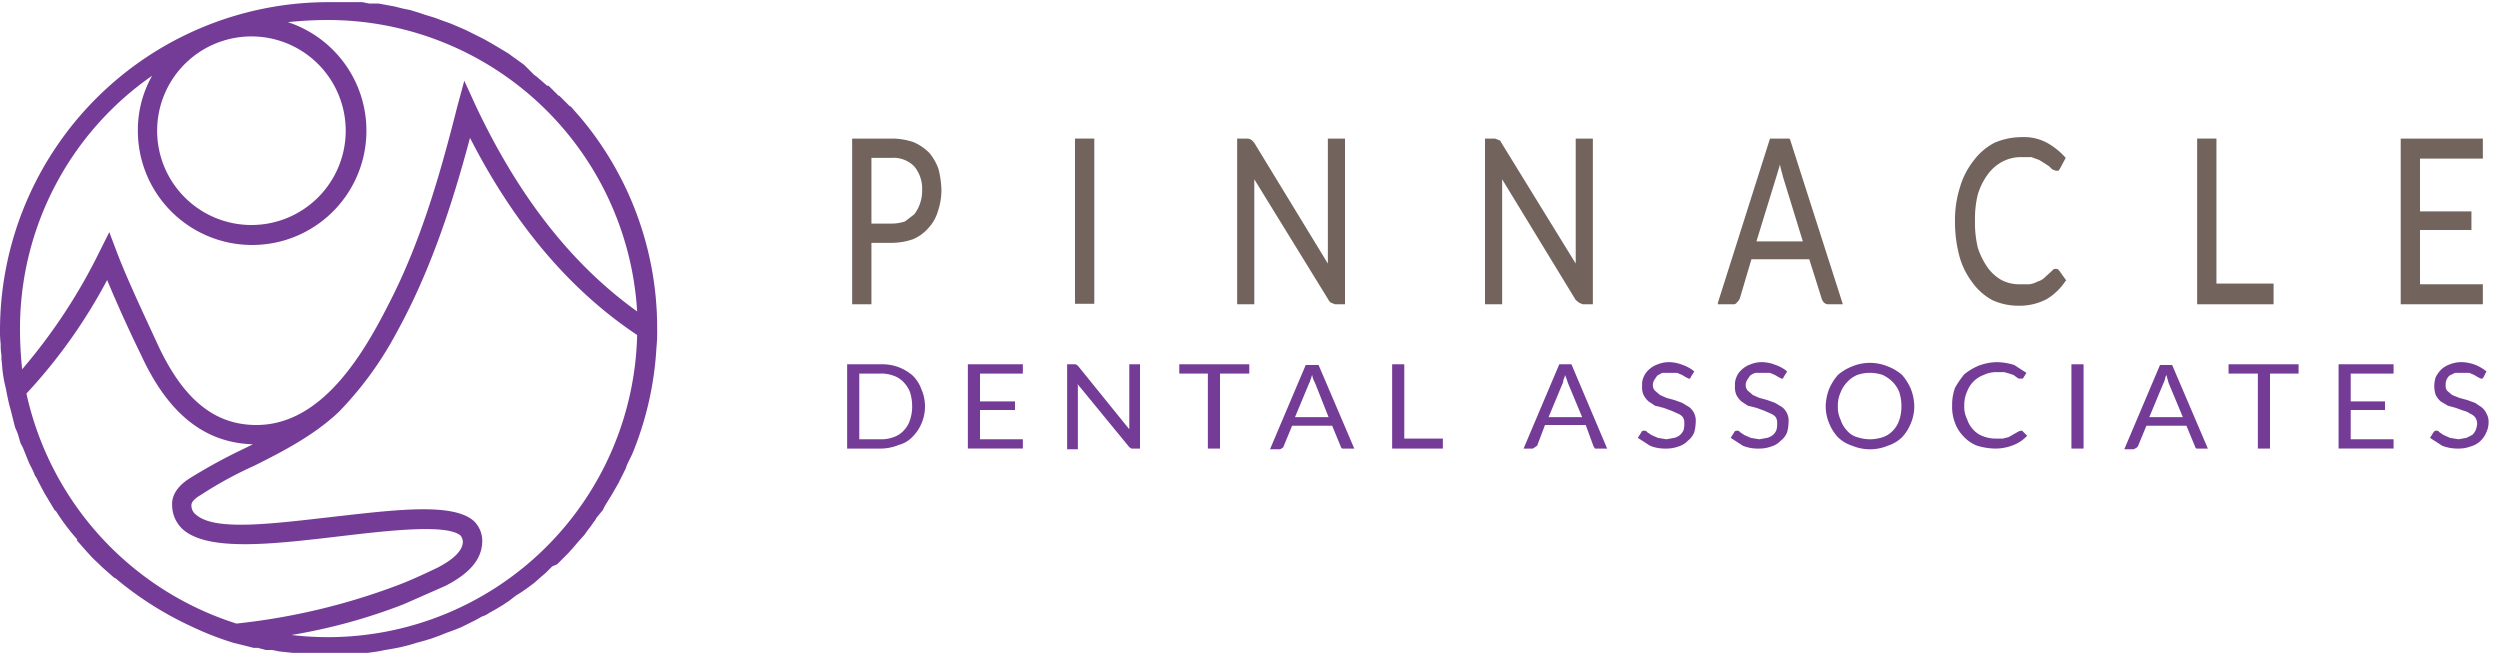<?xml version="1.0" encoding="UTF-8"?> <svg xmlns="http://www.w3.org/2000/svg" height="92" viewBox="0 0 350 92" width="350"><path d="m130.1 21.4a7.1 7.1 0 0 0 -2.2-1.5 9.6 9.6 0 0 0 -3.1-.5h-5.5v23.2h2.7v-8.6h2.8a9.4 9.4 0 0 0 3-.5 6 6 0 0 0 2.2-1.6 5.8 5.8 0 0 0 1.3-2.3 9.4 9.4 0 0 0 .5-3 13.5 13.5 0 0 0 -.4-2.9 7.3 7.3 0 0 0 -1.3-2.3zm-5.3 9.9h-2.8v-9.2h2.8a4.1 4.1 0 0 1 3.2 1.2 4.9 4.9 0 0 1 1.1 3.3 5.4 5.4 0 0 1 -.3 1.9 5.3 5.3 0 0 1 -.8 1.5l-1.3 1a5.8 5.8 0 0 1 -1.9.3z" fill="#72635d"></path><path d="m150.5 19.4h2.7v23.13h-2.7z" fill="#72635d"></path><path d="m185.9 35.8v1.1l-10.3-16.9c-.2-.2-.3-.4-.4-.4a1.1 1.1 0 0 0 -.6-.2h-1.4v23.2h2.4v-17.5l10.4 16.9a.8.8 0 0 0 .4.4l.5.2h1.4v-23.2h-2.4z" fill="#72635d"></path><path d="m220.6 35.8v1.1l-10.4-16.9c-.1-.2-.2-.4-.4-.4l-.5-.2h-1.4v23.2h2.4v-17.5l10.3 16.9.5.4.5.2h1.4v-23.2h-2.4z" fill="#72635d"></path><path d="m250.5 19.4h-2.7l-7.3 23v.2h2.1a.6.6 0 0 0 .6-.3 1.3 1.3 0 0 0 .4-.6l1.6-5.4h8.1l1.7 5.4a1.6 1.6 0 0 0 .3.6.9.9 0 0 0 .6.3h2.1l-7.4-23.1zm-1.5 4.3a6.4 6.4 0 0 0 .2-.7c.1.7.3 1.2.4 1.7l2.8 9.1h-6.5l2.8-9.1z" fill="#72635d"></path><path d="m287.3 37.9-1 .9a2.1 2.1 0 0 1 -1 .6 3.4 3.4 0 0 1 -1.2.4h-1.4a5.4 5.4 0 0 1 -2.5-.6 6.1 6.1 0 0 1 -1.9-1.7 10.5 10.5 0 0 1 -1.4-2.8 14.8 14.8 0 0 1 -.4-3.8 14 14 0 0 1 .4-3.7 9.2 9.2 0 0 1 1.4-2.8 6 6 0 0 1 2.1-1.8 5.5 5.5 0 0 1 2.6-.6h1.4l1.1.4.8.5.6.4.4.4.5.2h.4l.2-.3.8-1.5a10 10 0 0 0 -2.6-2.1 6.8 6.8 0 0 0 -3.6-.8 9.6 9.6 0 0 0 -3.8.8 8.6 8.6 0 0 0 -2.9 2.5 10.8 10.8 0 0 0 -1.9 3.7 15.1 15.1 0 0 0 -.7 4.8 18.6 18.6 0 0 0 .6 4.8 10.6 10.6 0 0 0 1.8 3.7 8.3 8.3 0 0 0 2.8 2.5 8.6 8.6 0 0 0 3.6.8 8.2 8.2 0 0 0 4-.9 8.3 8.3 0 0 0 2.7-2.6h.1l-1-1.4a.6.6 0 0 0 -1 0z" fill="#72635d"></path><path d="m310.3 19.4h-2.7v23.2h10.7v-2.9h-8z" fill="#72635d"></path><path d="m347.6 22.2v-2.8h-11.5v23.2h11.5v-2.8h-8.8v-7.6h7.2v-2.6h-7.2v-7.4z" fill="#72635d"></path><g fill="#743c97"><path d="m129.5 56.9a6 6 0 0 1 -.5 2.4 5.7 5.7 0 0 1 -1.2 1.8 4.1 4.1 0 0 1 -2 1.2 6.6 6.6 0 0 1 -2.5.5h-4.7v-11.8h4.7a6.6 6.6 0 0 1 2.5.4 6.7 6.7 0 0 1 2 1.2 5.2 5.2 0 0 1 1.2 1.9 6 6 0 0 1 .5 2.4zm-1.8 0a6.4 6.4 0 0 0 -.3-2 4.2 4.2 0 0 0 -.9-1.4 3.4 3.4 0 0 0 -1.4-.9 4.8 4.8 0 0 0 -1.8-.3h-3v9.2h3a4.8 4.8 0 0 0 1.8-.3 3.4 3.4 0 0 0 1.4-.9 3.8 3.8 0 0 0 .9-1.5 5.8 5.8 0 0 0 .3-1.9z"></path><path d="m143.2 51v1.3h-6v3.9h4.9v1.2h-4.9v4.1h6v1.3h-7.7v-11.8z"></path><path d="m150.6 51 .3.2 7.2 8.9v-9.1h1.5v11.8h-1.2l-.3-.2-7.3-8.9a.6.6 0 0 1 .1.4v8.8h-1.5v-11.9z"></path><path d="m174.9 51v1.3h-4.1v10.5h-1.7v-10.5h-4v-1.3z"></path><path d="m189.6 62.8h-1.7c-.1-.1-.2-.2-.2-.3l-1.2-2.9h-5.6l-1.2 2.9a.2.2 0 0 1 -.2.2.5.5 0 0 1 -.4.2h-1.3l5-11.8h1.8zm-8.3-4.4h4.7l-1.9-4.8a3.6 3.6 0 0 1 -.4-1.1c-.1.2-.1.4-.2.6s-.1.4-.2.5z"></path><path d="m196.6 61.4h5.4v1.4h-7.1v-11.8h1.7z"></path><path d="m225 62.8h-1.7l-.2-.3-1.1-3h-5.7l-1.1 2.9-.3.2-.3.2h-1.3l5-11.8h1.7zm-8.2-4.4h4.7l-2-4.8a7.6 7.6 0 0 0 -.4-1.1 1.4 1.4 0 0 1 -.2.6 4.3 4.3 0 0 1 -.1.5z"></path><path d="m236.7 52.8a.3.3 0 0 1 -.1.2h-.2l-.4-.2-.5-.3-.7-.3h-2.1l-.7.4-.4.6a1.4 1.4 0 0 0 -.2.7 1.1 1.1 0 0 0 .3.8l.7.6.9.4 1.1.3 1.1.4 1 .6a2.4 2.4 0 0 1 .9 2.1 5.9 5.9 0 0 1 -.2 1.4 2.7 2.7 0 0 1 -.9 1.2 2.9 2.9 0 0 1 -1.3.8 4.8 4.8 0 0 1 -1.8.3 5.4 5.4 0 0 1 -2.2-.4l-1.7-1.1.5-.8c0-.1.1-.1.2-.2h.2a.4.4 0 0 1 .4.2l.6.4.9.4 1.2.2 1.1-.2a2 2 0 0 0 .8-.4 1.8 1.8 0 0 0 .5-.7 2.8 2.8 0 0 0 .1-.9 1.5 1.5 0 0 0 -.2-.9 1.8 1.8 0 0 0 -.7-.5l-.9-.4-1.1-.4-1.2-.3-.9-.6a3.1 3.1 0 0 1 -.7-.9 2.7 2.7 0 0 1 -.2-1.3 2.5 2.5 0 0 1 .2-1.2 2.8 2.8 0 0 1 .8-1.1 3.5 3.5 0 0 1 1.2-.7 4.1 4.1 0 0 1 1.6-.3 5.3 5.3 0 0 1 1.9.4 5.1 5.1 0 0 1 1.6.9z"></path><path d="m249.7 52.8a.3.3 0 0 1 -.1.2h-.2l-.4-.2-.5-.3-.7-.3h-2a2 2 0 0 0 -.8.4l-.4.6a1.4 1.4 0 0 0 -.2.7 1.1 1.1 0 0 0 .3.8l.7.6.9.4 1.1.3 1.1.4 1 .6a2.4 2.4 0 0 1 .9 2.1 5.9 5.9 0 0 1 -.2 1.4 2.7 2.7 0 0 1 -.9 1.2 2.9 2.9 0 0 1 -1.3.8 4.8 4.8 0 0 1 -1.8.3 5.4 5.4 0 0 1 -2.2-.4l-1.7-1.1.5-.8c0-.1.1-.1.2-.2h.2a.4.4 0 0 1 .4.2l.6.4.9.4 1.2.2 1.1-.2a2 2 0 0 0 .8-.4 1.8 1.8 0 0 0 .5-.7 2.8 2.8 0 0 0 .1-.9 1.5 1.5 0 0 0 -.2-.9 1.8 1.8 0 0 0 -.7-.5l-.9-.4-1.1-.4-1.2-.3-.9-.6a3.1 3.1 0 0 1 -.7-.9 2.7 2.7 0 0 1 -.2-1.3 2.5 2.5 0 0 1 .2-1.2 2.8 2.8 0 0 1 .8-1.1 3.5 3.5 0 0 1 1.2-.7 4.1 4.1 0 0 1 1.6-.3 5.3 5.3 0 0 1 1.9.4 5.1 5.1 0 0 1 1.6.9z"></path><path d="m268 56.9a6 6 0 0 1 -.5 2.4 6.2 6.2 0 0 1 -1.2 1.9 5.1 5.1 0 0 1 -2 1.2 6.5 6.5 0 0 1 -5 0 5.1 5.1 0 0 1 -2-1.2 6.2 6.2 0 0 1 -1.2-1.9 6 6 0 0 1 -.5-2.4 7 7 0 0 1 .5-2.5 7.6 7.6 0 0 1 1.2-1.9 6.7 6.7 0 0 1 2-1.2 6.5 6.5 0 0 1 5 0 6.7 6.7 0 0 1 2 1.2 7.6 7.6 0 0 1 1.2 1.9 7 7 0 0 1 .5 2.5zm-1.8 0a6.4 6.4 0 0 0 -.3-2 4.2 4.2 0 0 0 -.9-1.4 5 5 0 0 0 -1.4-1 5.5 5.5 0 0 0 -3.6 0 3.9 3.9 0 0 0 -1.4 1 4.2 4.2 0 0 0 -.9 1.4 4.5 4.5 0 0 0 -.4 2 4.1 4.1 0 0 0 .4 1.9 3.8 3.8 0 0 0 .9 1.5 2.8 2.8 0 0 0 1.4.9 5.6 5.6 0 0 0 3.6 0 3.4 3.4 0 0 0 1.4-.9 3.8 3.8 0 0 0 .9-1.5 5.8 5.8 0 0 0 .3-1.9z"></path><path d="m282.9 60.3h.2l.7.7a5 5 0 0 1 -1.9 1.3 6.7 6.7 0 0 1 -2.6.5 9.3 9.3 0 0 1 -2.5-.4 5 5 0 0 1 -1.9-1.3 5.2 5.2 0 0 1 -1.2-1.9 6.1 6.1 0 0 1 -.4-2.4 6.9 6.9 0 0 1 .4-2.5 12.7 12.7 0 0 1 1.3-1.9 8.2 8.2 0 0 1 2-1.2 7.5 7.5 0 0 1 2.6-.5 8.6 8.6 0 0 1 2.4.4l1.7 1.1-.5.8h-.6l-.3-.2-.4-.3-.6-.2-.7-.2h-1a4.1 4.1 0 0 0 -1.9.4 3.9 3.9 0 0 0 -2.3 2.3 4.5 4.5 0 0 0 -.4 2 3.8 3.8 0 0 0 .4 1.9 3.8 3.8 0 0 0 .9 1.5 3.4 3.4 0 0 0 1.4.9 4.7 4.7 0 0 0 1.7.3h1l.8-.2.7-.4.7-.4z"></path><path d="m291.7 62.8h-1.7v-11.8h1.7z"></path><path d="m309.1 62.8h-1.6c-.1-.1-.2-.2-.2-.3l-1.2-2.9h-5.6l-1.2 2.9-.2.2-.4.2h-1.3l5-11.8h1.7zm-8.2-4.4h4.7l-2-4.8-.3-1.1a1.4 1.4 0 0 0 -.2.6c-.1.2-.1.4-.2.5z"></path><path d="m321.8 51v1.3h-4v10.5h-1.7v-10.5h-4.1v-1.3z"></path><path d="m335.1 51v1.3h-6v3.9h4.8v1.2h-4.8v4.1h6v1.3h-7.7v-11.8z"></path><path d="m347.7 52.8c-.1.1-.1.2-.2.2h-.2l-.4-.2-.5-.3-.7-.3h-2l-.8.4a2.1 2.1 0 0 0 -.4.6 1.5 1.5 0 0 0 -.1.7 1.1 1.1 0 0 0 .2.8l.7.6 1 .4 1.1.3 1.1.4.9.6a2.2 2.2 0 0 1 .7.9 2.1 2.1 0 0 1 .3 1.2 3.2 3.2 0 0 1 -.3 1.4 3.6 3.6 0 0 1 -.8 1.2 3.2 3.2 0 0 1 -1.4.8 4.7 4.7 0 0 1 -1.7.3 5.9 5.9 0 0 1 -2.3-.4l-1.7-1.1.5-.8.2-.2h.2a.4.4 0 0 1 .4.2l.6.4.9.4 1.2.2 1.1-.2.8-.4a1.8 1.8 0 0 0 .5-.7 2.9 2.9 0 0 0 .2-.9 1.6 1.6 0 0 0 -.3-.9 1.8 1.8 0 0 0 -.7-.5 2.5 2.5 0 0 0 -.9-.4l-1.1-.4-1.1-.3-1-.6a3.1 3.1 0 0 1 -.7-.9 4 4 0 0 1 0-2.5 4.4 4.4 0 0 1 .8-1.1 3.5 3.5 0 0 1 1.2-.7 4.3 4.3 0 0 1 1.7-.3 5.8 5.8 0 0 1 1.9.4 6 6 0 0 1 1.5.9z"></path><path d="m92 45.5a45.7 45.7 0 0 0 -10.7-29l-1.4-1.6h-.1l-1.5-1.5h-.1l-1.4-1.4h-.2l-1.5-1.3-.3-.2-1.4-1.4-.4-.3-1.4-1-.4-.3-1.5-.9-.5-.3-1.4-.8-.6-.3-1.4-.7-.6-.3-1.4-.6-.7-.3-1.4-.5-.8-.3-1.3-.4-.9-.3-1.3-.4-1-.2-1.2-.3-1.1-.2-1.1-.2h-1.3l-1-.2h-4.7a46 46 0 0 0 -46 45.7 16.2 16.2 0 0 0 .1 2.2 7.6 7.6 0 0 0 .1 1.5v.6c.1.6.1 1.3.2 1.9a15.5 15.5 0 0 0 .4 2.1c.2 1 .4 2.1.7 3.1l.6 2.4.3.7c.2.5.3 1 .5 1.6a5.9 5.9 0 0 1 .4.8l.6 1.5.3.7a10.1 10.1 0 0 1 .7 1.5 2.5 2.5 0 0 1 .4.7l.9 1.7.3.5 1.2 2h.1a29.8 29.8 0 0 0 3 4v.2l1.5 1.7.2.2c.5.6 1.1 1.1 1.6 1.6s.1.1.2.2l1.7 1.5h.1a47.4 47.4 0 0 0 10.7 6.8 42.4 42.4 0 0 0 5.9 2.3l2.8.7h.6l1.1.3h.9l1 .2 1.9.2h10.5l1.4-.2 1-.2 1.2-.2 1-.2 1.2-.3 1-.3 1.1-.3 1-.3 1.1-.4 1-.4 1.1-.4 1-.4 1-.5 1-.5.9-.5a3.1 3.1 0 0 0 1-.5l.9-.5 1-.6.9-.6.9-.7.8-.5 1-.7.8-.6.9-.8.7-.6.9-.9.7-.3.9-.9.6-.6.9-1 .5-.6.9-1 .5-.7a10.5 10.5 0 0 0 .8-1.1 2.1 2.1 0 0 0 .4-.6l.9-1.1.3-.6.8-1.3.3-.5.8-1.4c.1-.1.1-.3.2-.4l.8-1.6c0-.1.1-.2.1-.3s.5-1.1.8-1.7a45.7 45.7 0 0 0 3.4-14.9 21.7 21.7 0 0 0 .1-2.7zm-56.8-40.4a13.2 13.2 0 1 1 -13.2 13.1 13.2 13.2 0 0 1 13.2-13.1zm-32.1 46.6a54.4 54.4 0 0 1 -.3-5.7 43.1 43.1 0 0 1 18.5-35.4 15.4 15.4 0 0 0 -2 7.6 16 16 0 1 0 21-15.1 54.4 54.4 0 0 1 5.7-.3 43.4 43.4 0 0 1 43.2 40.8c-9.2-6.6-16.6-16.1-22.6-28.8l-1.6-3.5-1 3.7c-2.4 9.5-5.1 18.9-9.6 27.6-3.6 7.1-9.4 16.9-18.5 16.9-5.8 0-10.1-3.5-13.6-10.8-2.6-5.6-4.6-9.9-5.9-13.3l-1.1-2.9-1.4 2.8a78.5 78.5 0 0 1 -10.8 16.4zm30 35.6a43.6 43.6 0 0 1 -29.4-32.2 74.6 74.6 0 0 0 11.3-15.9c1.2 2.9 2.8 6.5 4.8 10.6 3.8 8.2 8.9 12.2 15.6 12.4l-1 .5a76.8 76.8 0 0 0 -7.9 4.3c-1.7 1.1-2.5 2.4-2.4 3.8a4.6 4.6 0 0 0 1.6 3.4c3.6 3 12.4 2 21.7.9 6.8-.8 15.2-1.8 17.1-.1a1.6 1.6 0 0 1 .3.9q-.1 1.8-3.6 3.6c-1.9.9-3.8 1.8-5.7 2.5a91 91 0 0 1 -22.4 5.3zm12.9 1.9a44.1 44.1 0 0 1 -5.2-.3 79.2 79.2 0 0 0 15.7-4.3l5.9-2.6c2.1-1.1 4.9-2.9 5.1-5.9a3.9 3.9 0 0 0 -1.1-3.1c-2.8-2.6-10.5-1.7-19.3-.7s-16.9 2.1-19.6-.2a1.6 1.6 0 0 1 -.7-1.4c0-.2.1-.7 1.3-1.4a54.6 54.6 0 0 1 7.5-4.1c4.2-2.1 8.4-4.3 11.8-7.5a48.6 48.6 0 0 0 8.1-11.1c4.7-8.5 7.8-17.9 10.3-27.3q9.3 18.2 23.4 27.6a43.3 43.3 0 0 1 -43.2 42.3z"></path></g></svg> 